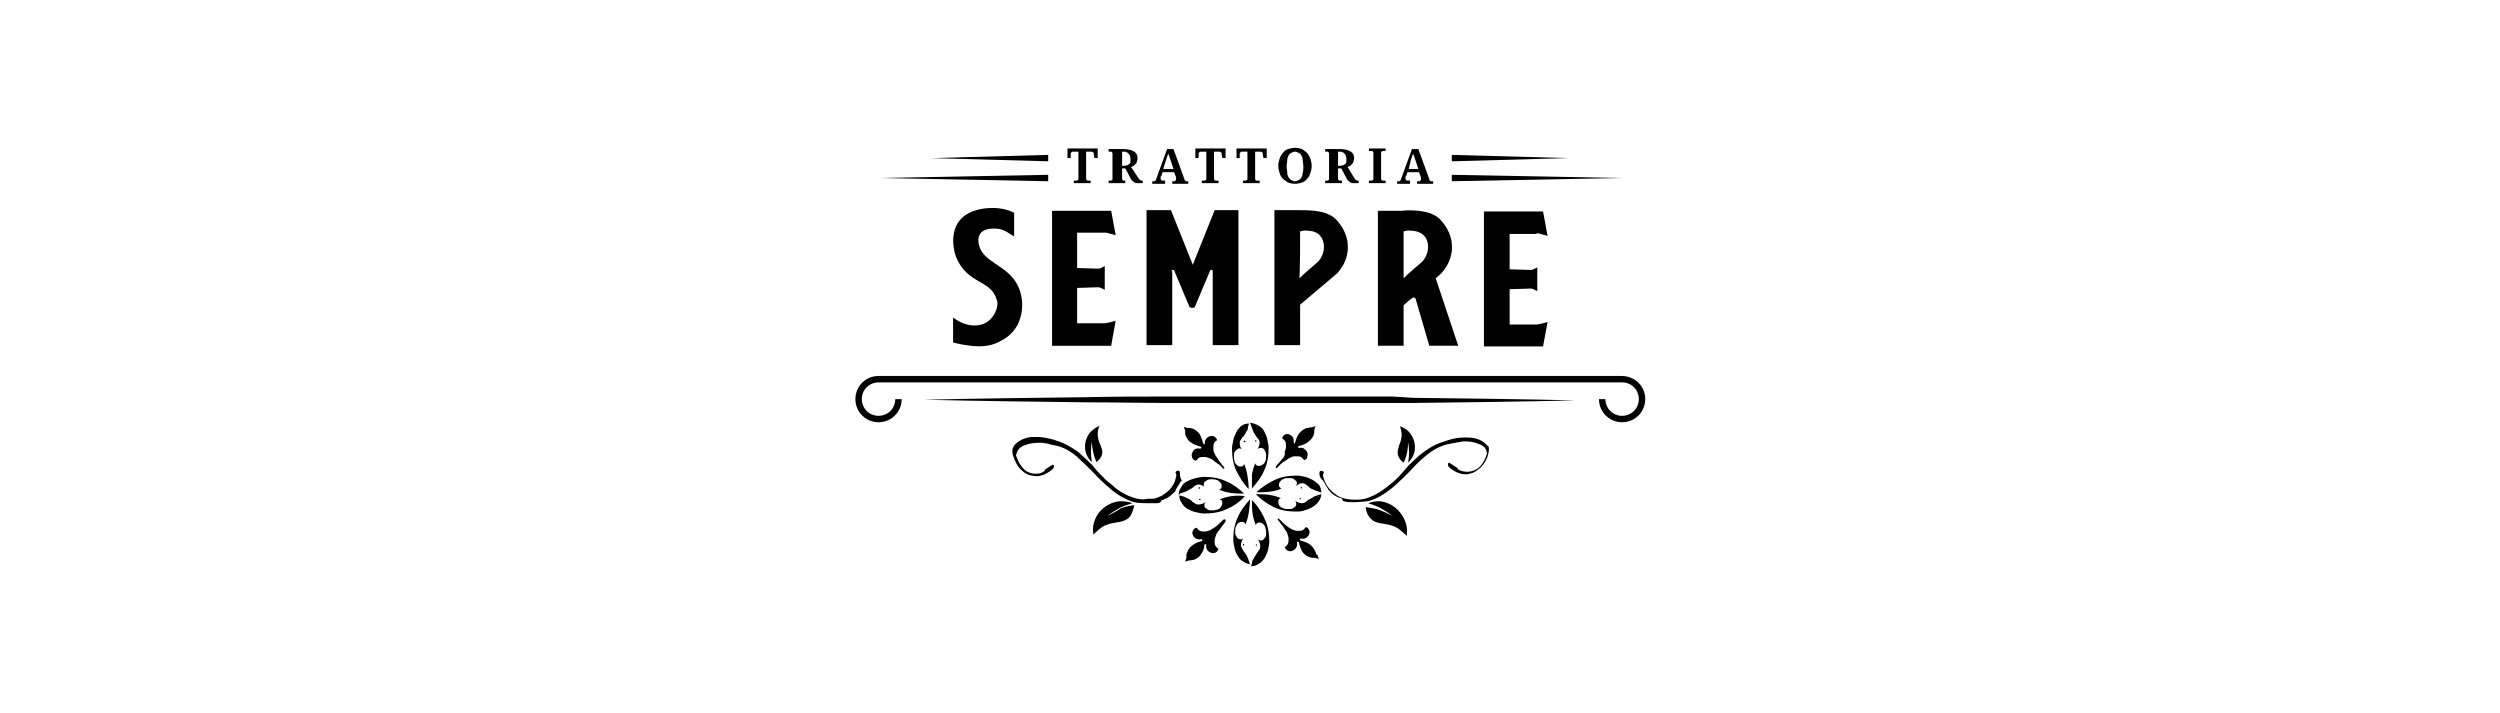 <?xml version="1.0" encoding="UTF-8"?> <!-- Generator: Adobe Illustrator 25.2.3, SVG Export Plug-In . SVG Version: 6.00 Build 0) --> <svg xmlns="http://www.w3.org/2000/svg" xmlns:xlink="http://www.w3.org/1999/xlink" version="1.1" id="Ebene_1" x="0px" y="0px" viewBox="0 0 389 111" style="enable-background:new 0 0 389 111;" xml:space="preserve"> <style type="text/css"> .st0{clip-path:url(#SVGID_2_);} </style> <g> <path d="M166.6,24.1c0-0.1,0-0.2,0-0.2c0-0.1,0.1-0.1,0.1-0.2c0,0,0.1-0.1,0.2-0.1c0.1,0,0.2,0,0.3,0h0.6v4c0,0.1,0,0.2,0,0.3 c0,0.1,0,0.1-0.1,0.1c0,0-0.1,0.1-0.1,0.1c0,0-0.1,0-0.2,0h-0.3v0.4h2.6v-0.4h-0.3c-0.1,0-0.1,0-0.2,0c0,0-0.1,0-0.1-0.1 c0,0-0.1-0.1-0.1-0.1c0-0.1,0-0.1,0-0.3v-4h0.6c0.1,0,0.2,0,0.3,0c0.1,0,0.1,0.1,0.2,0.1c0,0,0.1,0.1,0.1,0.2c0,0.1,0,0.1,0,0.2 l0.1,0.5h0.5l0-1.5h-4.7l0,1.5h0.5L166.6,24.1L166.6,24.1z"></path> <path d="M175.2,28.1h-0.3c-0.1,0-0.1,0-0.1,0c0,0-0.1,0-0.1-0.1c0,0-0.1-0.1-0.1-0.1c0-0.1,0-0.1,0-0.2v-1.5h0.5l0.9,1.7 c0.1,0.1,0.2,0.3,0.3,0.3c0.1,0.1,0.2,0.2,0.3,0.2c0.1,0.1,0.3,0.1,0.4,0.1c0.2,0,0.4,0,0.6,0h0.2v-0.4h0c-0.1,0-0.1,0-0.2,0 c-0.1,0-0.1-0.1-0.2-0.1c-0.1,0-0.1-0.1-0.2-0.2c-0.1-0.1-0.1-0.2-0.2-0.3L176,26c0.1-0.1,0.3-0.1,0.4-0.2c0.1-0.1,0.2-0.2,0.3-0.3 c0.1-0.1,0.2-0.2,0.2-0.4c0.1-0.2,0.1-0.3,0.1-0.5c0-0.5-0.2-0.8-0.5-1c-0.3-0.2-0.9-0.4-1.6-0.4h-2.4v0.4h0.3c0.1,0,0.1,0,0.1,0 c0,0,0.1,0,0.1,0.1c0,0,0.1,0.1,0.1,0.1c0,0.1,0,0.1,0,0.2v3.7c0,0.1,0,0.2,0,0.2c0,0.1,0,0.1-0.1,0.1c0,0-0.1,0.1-0.1,0.1 c0,0-0.1,0-0.1,0h-0.3v0.4h2.6V28.1L175.2,28.1z M174.5,23.6h0.4c0.2,0,0.3,0,0.4,0.1c0.1,0,0.2,0.1,0.3,0.2 c0.1,0.1,0.1,0.2,0.2,0.3c0,0.1,0.1,0.3,0.1,0.5c0,0.2,0,0.3,0,0.5c0,0.1-0.1,0.3-0.2,0.3c-0.1,0.1-0.2,0.2-0.3,0.2 c-0.1,0-0.3,0.1-0.4,0.1h-0.4V23.6L174.5,23.6z"></path> <path d="M181.2,28.1h-0.3c0,0-0.1,0-0.1,0c0,0-0.1,0-0.1-0.1c0,0-0.1-0.1-0.1-0.1c0,0,0-0.1,0-0.1c0-0.1,0-0.1,0-0.2 c0-0.1,0-0.2,0.1-0.2l0.2-0.6h1.8l0.3,0.8c0,0,0,0.1,0,0.1c0,0.1,0,0.1,0,0.2c0,0.1,0,0.1,0,0.1c0,0,0,0.1-0.1,0.1 c0,0-0.1,0-0.1,0.1c0,0-0.1,0-0.1,0h-0.3v0.4h2.5v-0.4h-0.1c-0.1,0-0.1,0-0.2,0c-0.1,0-0.1,0-0.2-0.1c0,0-0.1-0.1-0.1-0.2 c0-0.1-0.1-0.2-0.1-0.3l-1.6-4.4h-1l-1.6,4.4c0,0.1-0.1,0.2-0.1,0.3c0,0.1-0.1,0.1-0.1,0.2c0,0-0.1,0.1-0.2,0.1c-0.1,0-0.1,0-0.2,0 h-0.1v0.4h2V28.1L181.2,28.1z M181.4,25c0-0.1,0.1-0.2,0.1-0.3c0-0.1,0.1-0.2,0.1-0.3c0-0.1,0.1-0.2,0.1-0.3c0-0.1,0.1-0.2,0.1-0.2 c0,0.1,0,0.2,0.1,0.3c0,0.1,0.1,0.2,0.1,0.3c0,0.1,0.1,0.2,0.1,0.3c0,0.1,0.1,0.2,0.1,0.3l0.4,1.2H181L181.4,25L181.4,25z"></path> <path d="M186.5,24.1c0-0.1,0-0.2,0-0.2c0-0.1,0.1-0.1,0.1-0.2c0,0,0.1-0.1,0.2-0.1c0.1,0,0.2,0,0.3,0h0.6v4c0,0.1,0,0.2,0,0.3 c0,0.1,0,0.1-0.1,0.1c0,0-0.1,0.1-0.1,0.1c0,0-0.1,0-0.2,0h-0.3v0.4h2.6v-0.4h-0.3c-0.1,0-0.1,0-0.2,0c0,0-0.1,0-0.1-0.1 c0,0-0.1-0.1-0.1-0.1c0-0.1,0-0.1,0-0.3v-4h0.6c0.1,0,0.2,0,0.3,0c0.1,0,0.1,0.1,0.2,0.1c0,0,0.1,0.1,0.1,0.2c0,0.1,0,0.1,0,0.2 l0.1,0.5h0.5l0-1.5H186l0,1.5h0.5L186.5,24.1L186.5,24.1z"></path> <path d="M192.9,24.1c0-0.1,0-0.2,0-0.2c0-0.1,0.1-0.1,0.1-0.2c0,0,0.1-0.1,0.2-0.1c0.1,0,0.2,0,0.3,0h0.6v4c0,0.1,0,0.2,0,0.3 c0,0.1,0,0.1-0.1,0.1c0,0-0.1,0.1-0.1,0.1c0,0-0.1,0-0.2,0h-0.3v0.4h2.6v-0.4h-0.3c-0.1,0-0.1,0-0.2,0c0,0-0.1,0-0.1-0.1 c0,0-0.1-0.1-0.1-0.1c0-0.1,0-0.1,0-0.3v-4h0.6c0.1,0,0.2,0,0.3,0c0.1,0,0.1,0.1,0.2,0.1c0,0,0.1,0.1,0.1,0.2c0,0.1,0,0.1,0,0.2 l0.1,0.5h0.5l0-1.5h-4.7l0,1.5h0.5L192.9,24.1L192.9,24.1z"></path> <path d="M199.6,27.8c0.2,0.2,0.5,0.4,0.8,0.6c0.3,0.1,0.7,0.2,1.1,0.2c0.4,0,0.8-0.1,1.1-0.2c0.3-0.1,0.6-0.3,0.8-0.6 c0.2-0.2,0.4-0.5,0.5-0.9c0.1-0.3,0.2-0.7,0.2-1.1c0-0.4-0.1-0.8-0.2-1.1c-0.1-0.3-0.3-0.6-0.5-0.9c-0.2-0.2-0.5-0.4-0.8-0.6 c-0.3-0.1-0.7-0.2-1.1-0.2c-0.4,0-0.8,0.1-1.1,0.2c-0.3,0.1-0.6,0.3-0.8,0.6s-0.4,0.5-0.5,0.9c-0.1,0.3-0.2,0.7-0.2,1.1 s0.1,0.8,0.2,1.1C199.2,27.3,199.4,27.6,199.6,27.8 M200.3,24.9c0-0.3,0.1-0.5,0.2-0.7c0.1-0.2,0.2-0.3,0.4-0.4 c0.2-0.1,0.4-0.2,0.6-0.2c0.2,0,0.4,0.1,0.6,0.2c0.2,0.1,0.3,0.2,0.4,0.4c0.1,0.2,0.2,0.4,0.2,0.7c0,0.3,0.1,0.6,0.1,1 c0,0.4,0,0.7-0.1,1c0,0.3-0.1,0.5-0.2,0.7c-0.1,0.2-0.2,0.3-0.4,0.4c-0.2,0.1-0.4,0.2-0.6,0.2c-0.2,0-0.4-0.1-0.6-0.2 c-0.2-0.1-0.3-0.3-0.4-0.4c-0.1-0.2-0.2-0.4-0.2-0.7c0-0.3-0.1-0.6-0.1-1C200.2,25.5,200.3,25.2,200.3,24.9"></path> <path d="M208.8,28.1h-0.3c-0.1,0-0.1,0-0.1,0c0,0-0.1,0-0.1-0.1c0,0-0.1-0.1-0.1-0.1c0-0.1,0-0.1,0-0.2v-1.5h0.5l0.9,1.7 c0.1,0.1,0.2,0.3,0.3,0.3c0.1,0.1,0.2,0.2,0.3,0.2c0.1,0.1,0.3,0.1,0.4,0.1c0.2,0,0.4,0,0.6,0h0.2v-0.4h0c-0.1,0-0.1,0-0.2,0 c-0.1,0-0.1-0.1-0.2-0.1c-0.1,0-0.1-0.1-0.2-0.2c-0.1-0.1-0.1-0.2-0.2-0.3l-0.9-1.5c0.1-0.1,0.3-0.1,0.4-0.2 c0.1-0.1,0.2-0.2,0.3-0.3c0.1-0.1,0.2-0.2,0.2-0.4c0.1-0.2,0.1-0.3,0.1-0.5c0-0.5-0.2-0.8-0.5-1c-0.3-0.2-0.9-0.4-1.6-0.4h-2.4v0.4 h0.3c0.1,0,0.1,0,0.1,0c0,0,0.1,0,0.1,0.1c0,0,0.1,0.1,0.1,0.1c0,0.1,0,0.1,0,0.2v3.7c0,0.1,0,0.2,0,0.2c0,0.1,0,0.1-0.1,0.1 c0,0-0.1,0.1-0.1,0.1c0,0-0.1,0-0.1,0h-0.3v0.4h2.6V28.1L208.8,28.1z M208.1,23.6h0.4c0.2,0,0.3,0,0.4,0.1c0.1,0,0.2,0.1,0.3,0.2 c0.1,0.1,0.1,0.2,0.2,0.3c0,0.1,0.1,0.3,0.1,0.5c0,0.2,0,0.3,0,0.5c0,0.1-0.1,0.3-0.2,0.3c-0.1,0.1-0.2,0.2-0.3,0.2 c-0.1,0-0.3,0.1-0.4,0.1h-0.4V23.6L208.1,23.6z"></path> <path d="M215.6,28.1h-0.3c-0.1,0-0.1,0-0.2,0c0,0-0.1,0-0.1-0.1c0,0-0.1-0.1-0.1-0.1c0-0.1,0-0.1,0-0.3V24c0-0.1,0-0.2,0-0.3 c0-0.1,0-0.1,0.1-0.1c0,0,0.1-0.1,0.1-0.1c0,0,0.1,0,0.2,0h0.3v-0.4H213v0.4h0.3c0.1,0,0.1,0,0.2,0c0,0,0.1,0,0.1,0.1 c0,0,0.1,0.1,0.1,0.1c0,0.1,0,0.1,0,0.3v3.6c0,0.1,0,0.2,0,0.3c0,0.1,0,0.1-0.1,0.1c0,0-0.1,0.1-0.1,0.1c0,0-0.1,0-0.2,0H213v0.4 h2.6V28.1L215.6,28.1z"></path> <path d="M219.3,28.1H219c0,0-0.1,0-0.1,0c0,0-0.1,0-0.1-0.1c0,0-0.1-0.1-0.1-0.1c0,0,0-0.1,0-0.1c0-0.1,0-0.1,0-0.2 c0-0.1,0-0.2,0.1-0.2l0.2-0.6h1.8l0.3,0.8c0,0,0,0.1,0,0.1c0,0.1,0,0.1,0,0.2c0,0.1,0,0.1,0,0.1c0,0,0,0.1-0.1,0.1 c0,0-0.1,0-0.1,0.1c0,0-0.1,0-0.1,0h-0.3v0.4h2.5v-0.4h-0.1c-0.1,0-0.1,0-0.2,0c-0.1,0-0.1,0-0.2-0.1c0,0-0.1-0.1-0.1-0.2 c0-0.1-0.1-0.2-0.1-0.3l-1.6-4.4h-1l-1.6,4.4c0,0.1-0.1,0.2-0.1,0.3c0,0.1-0.1,0.1-0.1,0.2c0,0-0.1,0.1-0.2,0.1c-0.1,0-0.1,0-0.2,0 h-0.1v0.4h2V28.1L219.3,28.1z M219.5,25c0-0.1,0.1-0.2,0.1-0.3c0-0.1,0.1-0.2,0.1-0.3c0-0.1,0.1-0.2,0.1-0.3c0-0.1,0.1-0.2,0.1-0.2 c0,0.1,0,0.2,0.1,0.3c0,0.1,0.1,0.2,0.1,0.3c0,0.1,0.1,0.2,0.1,0.3c0,0.1,0.1,0.2,0.1,0.3l0.4,1.2h-1.5L219.5,25L219.5,25z"></path> <g> <defs> <rect id="SVGID_1_" x="133" y="23.1" width="123" height="64.9"></rect> </defs> <clipPath id="SVGID_2_"> <use xlink:href="#SVGID_1_" style="overflow:visible;"></use> </clipPath> <path class="st0" d="M216.7,61.7l-3.2,0l-6.3,0l-12.7,0l-12.7,0c-4.2,0-8.4,0-12.7,0.1c-8.4,0.1-16.9,0.2-25.3,0.4 c8.4,0.2,16.9,0.3,25.3,0.4c4.2,0,8.4,0.1,12.7,0.1l12.7,0l12.7,0l6.3,0l3.2,0l3.2,0c8.4-0.1,16.9-0.2,25.3-0.4 c-8.4-0.2-16.9-0.3-25.3-0.4L216.7,61.7L216.7,61.7z"></path> <path class="st0" d="M252.3,58.5H136.7c-2,0-3.6,1.6-3.6,3.6c0,2,1.6,3.6,3.6,3.6c2,0,3.6-1.6,3.6-3.6h-1c0,1.5-1.2,2.6-2.6,2.6 c-1.5,0-2.6-1.2-2.6-2.6c0-1.5,1.2-2.6,2.6-2.6h115.7c1.5,0,2.6,1.2,2.6,2.6c0,1.5-1.2,2.6-2.6,2.6c-1.5,0-2.6-1.2-2.6-2.6h-1 c0,2,1.6,3.6,3.6,3.6c2,0,3.6-1.6,3.6-3.6C256,60.1,254.4,58.5,252.3,58.5"></path> </g> <polygon points="163.1,24.1 144.9,24.6 163.1,25.1 163.1,24.1 "></polygon> <polygon points="163.1,27.2 136.7,27.7 163.1,28.2 163.1,27.2 "></polygon> <polygon points="225.9,24.1 225.9,25.1 244.1,24.6 225.9,24.1 "></polygon> <polygon points="225.9,27.2 225.9,28.2 252.3,27.7 225.9,27.2 "></polygon> <path d="M193.5,68.7c0,0.1,0.1,0.1,0.2,0.1c0.1,0,0.1,0,0.1-0.1c0-0.1-0.1-0.1-0.1-0.1C193.6,68.5,193.5,68.6,193.5,68.7"></path> <path d="M195.5,68.6c0-0.1-0.1-0.1-0.1-0.1c-0.1,0-0.1,0-0.1,0.1c0,0.1,0,0.1,0.1,0.1C195.4,68.8,195.5,68.7,195.5,68.6"></path> <path d="M194.8,76c0.8-0.9,1.5-1.8,1.9-2.8c0.5-1,0.7-2.2,0.7-3.5c0-0.4-0.1-0.8-0.2-1.3c-0.1-0.5-0.3-0.9-0.5-1.3 c-0.2-0.4-0.5-0.7-0.9-0.9c-0.4-0.2-0.8-0.4-1.3-0.4c0,0,0.1,0.2,0.2,0.5c0.1,0.3,0.2,0.6,0.3,0.8c0.1,0.3,0.3,0.5,0.4,0.7 c0.1,0.2,0.3,0.4,0.4,0.5c0.1,0.2,0.2,0.4,0.2,0.5c0,0.4-0.1,0.8-0.4,1.1c0.2-0.2,0.4-0.2,0.7-0.2c0.2,0,0.4,0.2,0.5,0.4 c0.1,0.1,0.1,0.3,0.2,0.5c0,0.2,0,0.4,0,0.6c0,0.2,0,0.4-0.1,0.5c-0.1,0.2-0.1,0.3-0.2,0.4c-0.2,0.2-0.5,0.4-0.8,0.4 c-0.3,0-0.5-0.1-0.6-0.4c-0.2,0.5-0.4,1.1-0.5,1.8C194.8,74.6,194.8,75.3,194.8,76"></path> <path d="M199.6,71.3c-0.2,0.3-0.4,0.5-0.6,0.7c-0.2,0.2-0.3,0.4-0.4,0.5c0,0-0.1,0.1-0.1,0.2c0,0.1,0,0.1,0,0.1 c0.1,0.1,0.2,0,0.3-0.1c0.1-0.1,0.3-0.3,0.5-0.5c0.2-0.2,0.5-0.4,0.7-0.5c0.3-0.2,0.5-0.4,0.8-0.5c0.3-0.2,0.6-0.2,0.8-0.2 c0.4,0,0.6,0,0.8,0.1c0.2,0.1,0.4,0.3,0.5,0.5c0.3-0.1,0.5-0.2,0.5-0.5c0.1-0.3,0.1-0.5,0-0.7c-0.1-0.3-0.3-0.4-0.5-0.6 c-0.2-0.1-0.4-0.2-0.7-0.1c-0.1,0-0.2,0-0.2-0.1c0-0.1,0-0.2,0.1-0.2c0.5-0.1,1-0.3,1.4-0.6c0.4-0.3,0.7-0.6,0.9-1.1 c0.1-0.2,0.1-0.5,0.1-0.7c0-0.2,0.1-0.5,0.2-0.7c-0.3,0.1-0.5,0.2-0.7,0.2c-0.2,0-0.4,0.1-0.7,0.1c-0.5,0.2-0.9,0.5-1.2,0.9 c-0.3,0.4-0.4,0.8-0.6,1.4c0,0.1-0.1,0.1-0.1,0.1c-0.1,0-0.1-0.1-0.1-0.1c0-0.3,0-0.6-0.1-0.8c-0.1-0.2-0.3-0.4-0.6-0.5 c-0.2-0.1-0.4-0.1-0.6,0c-0.3,0.1-0.4,0.3-0.5,0.6c0.2,0.2,0.4,0.3,0.5,0.5c0.1,0.2,0.1,0.5,0.1,0.8c0,0.3-0.1,0.5-0.2,0.8 C200,70.8,199.8,71.1,199.6,71.3"></path> <path d="M192.4,67.2c-0.2,0.4-0.4,0.8-0.5,1.3c-0.1,0.5-0.2,0.9-0.2,1.3c0,1.3,0.2,2.5,0.7,3.5c0.5,1,1.1,2,1.9,2.8 c0-0.7-0.1-1.4-0.2-2.1c-0.1-0.7-0.3-1.3-0.5-1.8c-0.1,0.3-0.3,0.4-0.6,0.4c-0.3,0-0.5-0.2-0.7-0.4c-0.1-0.1-0.1-0.2-0.2-0.4 c0-0.2-0.1-0.3-0.1-0.5c0-0.2,0-0.4,0-0.6c0-0.2,0.1-0.4,0.2-0.5c0.2-0.2,0.4-0.4,0.5-0.4c0.2-0.1,0.4,0,0.6,0.2 c-0.3-0.3-0.4-0.7-0.4-1.1c0-0.2,0.1-0.4,0.2-0.5c0.1-0.2,0.2-0.4,0.4-0.5c0.1-0.2,0.3-0.4,0.4-0.7c0.2-0.2,0.3-0.5,0.3-0.8 c0.1-0.3,0.1-0.5,0.2-0.5c-0.5,0-0.9,0.1-1.3,0.4C192.9,66.5,192.6,66.8,192.4,67.2"></path> <path d="M202.2,77.6c0,0.1,0,0.1,0.1,0.1c0.1,0,0.1,0,0.1-0.1c0-0.1,0-0.1-0.1-0.1C202.3,77.5,202.2,77.5,202.2,77.6"></path> <path d="M204.3,74.7c-0.4-0.2-0.8-0.4-1.2-0.5c-0.5-0.1-0.9-0.2-1.3-0.2c-1.3,0-2.5,0.2-3.5,0.7c-1,0.5-2,1.1-2.8,1.9 c0.7,0,1.4,0,2.1-0.1c0.7-0.1,1.3-0.2,1.8-0.5c-0.3-0.1-0.4-0.3-0.4-0.6c0-0.3,0.2-0.5,0.4-0.7c0.1-0.1,0.2-0.1,0.4-0.2 c0.1-0.1,0.3-0.1,0.5-0.1c0.2,0,0.4,0,0.6,0c0.2,0,0.4,0.1,0.5,0.2c0.2,0.2,0.4,0.3,0.4,0.5c0,0.2,0,0.4-0.2,0.6 c0.2-0.2,0.4-0.3,0.5-0.4c0.2-0.1,0.4-0.1,0.6-0.1c0.2,0,0.4,0.1,0.5,0.2c0.2,0.1,0.4,0.3,0.5,0.4c0.2,0.2,0.4,0.3,0.7,0.4 c0.2,0.1,0.5,0.2,0.8,0.3c0.3,0.1,0.4,0.1,0.4,0.2c0-0.5-0.1-0.9-0.4-1.3C205,75.2,204.7,75,204.3,74.7"></path> <path d="M186.7,75.9c0-0.1,0-0.1-0.1-0.1c-0.1,0-0.1,0.1-0.1,0.1c0,0.1,0.1,0.2,0.1,0.2C186.6,76.1,186.7,76,186.7,75.9"></path> <path d="M205.2,77c-0.3,0.1-0.6,0.2-0.8,0.3c-0.2,0.2-0.5,0.3-0.7,0.4c-0.2,0.1-0.4,0.3-0.5,0.4c-0.2,0.1-0.4,0.2-0.5,0.2 c-0.4,0-0.8-0.1-1.2-0.4c0.2,0.2,0.2,0.4,0.2,0.6c0,0.2-0.2,0.4-0.4,0.5c-0.1,0.1-0.3,0.2-0.5,0.2c-0.2,0-0.4,0-0.6,0 c-0.2,0-0.4-0.1-0.5-0.1c-0.2-0.1-0.3-0.1-0.4-0.2c-0.3-0.2-0.4-0.5-0.4-0.8c0-0.3,0.1-0.5,0.4-0.6c-0.5-0.2-1.1-0.4-1.8-0.5 c-0.7-0.1-1.4-0.1-2.1-0.1c0.9,0.9,1.8,1.5,2.8,2c1,0.5,2.2,0.7,3.5,0.7c0.4,0,0.8,0,1.3-0.2c0.4-0.1,0.9-0.3,1.2-0.5 c0.4-0.2,0.7-0.5,1-0.9c0.3-0.4,0.4-0.8,0.4-1.3C205.6,76.9,205.5,77,205.2,77"></path> <path d="M194.4,87.5c-0.1-0.3-0.2-0.6-0.3-0.8c-0.1-0.3-0.3-0.5-0.4-0.7c-0.2-0.2-0.3-0.4-0.4-0.6c-0.1-0.2-0.2-0.3-0.2-0.5 c0-0.4,0.1-0.8,0.4-1.2c-0.2,0.2-0.4,0.3-0.6,0.2c-0.2,0-0.4-0.2-0.5-0.4c-0.1-0.2-0.2-0.3-0.2-0.5c0-0.2,0-0.4,0-0.5 c0-0.2,0-0.4,0.1-0.5c0.1-0.2,0.1-0.3,0.2-0.4c0.2-0.3,0.5-0.4,0.7-0.4c0.3,0,0.5,0.1,0.6,0.4c0.2-0.5,0.4-1.1,0.5-1.8 c0.1-0.7,0.2-1.4,0.2-2.1c-0.8,0.9-1.5,1.8-1.9,2.8c-0.5,1-0.7,2.2-0.7,3.5c0,0.4,0.1,0.8,0.2,1.3c0.1,0.5,0.3,0.9,0.5,1.2 c0.2,0.4,0.5,0.7,0.9,0.9c0.4,0.3,0.8,0.4,1.3,0.4C194.5,87.9,194.5,87.8,194.4,87.5"></path> <path d="M194.8,77.8c0,0.7,0,1.4,0.1,2.1c0.1,0.7,0.3,1.3,0.5,1.8c0.1-0.3,0.3-0.4,0.6-0.4c0.3,0,0.5,0.2,0.7,0.4 c0.1,0.1,0.1,0.2,0.2,0.4c0,0.2,0.1,0.3,0.1,0.5c0,0.2,0,0.4,0,0.6c0,0.2-0.1,0.4-0.2,0.5c-0.2,0.2-0.3,0.4-0.5,0.4 c-0.2,0-0.4,0-0.6-0.2c0.3,0.4,0.4,0.8,0.4,1.2c0,0.2-0.1,0.4-0.2,0.5c-0.1,0.2-0.3,0.4-0.4,0.6c-0.1,0.2-0.3,0.4-0.4,0.7 c-0.2,0.2-0.3,0.5-0.3,0.8c-0.1,0.3-0.1,0.4-0.2,0.4c0.5,0,0.9-0.1,1.3-0.4c0.4-0.2,0.6-0.5,0.9-0.9c0.2-0.4,0.4-0.8,0.5-1.2 c0.1-0.5,0.2-0.9,0.2-1.3c0-1.3-0.2-2.5-0.7-3.5C196.3,79.6,195.6,78.6,194.8,77.8"></path> <path d="M187.4,69.1c-0.1,0-0.1,0-0.2-0.1c-0.1-0.5-0.3-1-0.5-1.4c-0.3-0.4-0.6-0.7-1.1-0.9c-0.2-0.1-0.5-0.1-0.7-0.1 c-0.2,0-0.5-0.1-0.7-0.2c0.1,0.3,0.2,0.5,0.2,0.7c0,0.2,0,0.5,0.1,0.7c0.2,0.5,0.5,0.9,0.9,1.1c0.4,0.3,0.8,0.4,1.4,0.6 c0.1,0,0.2,0.1,0.1,0.2c0,0.1-0.1,0.1-0.2,0.1c-0.6-0.1-1,0.1-1.2,0.7c-0.1,0.2-0.1,0.4,0,0.7c0.1,0.3,0.3,0.4,0.6,0.5 c0.2-0.2,0.3-0.4,0.5-0.5c0.2-0.1,0.5-0.1,0.8-0.1c0.3,0,0.5,0.1,0.8,0.2c0.3,0.1,0.6,0.3,0.8,0.5c0.3,0.2,0.5,0.4,0.7,0.5 c0.2,0.2,0.4,0.3,0.5,0.5c0.1,0.1,0.2,0.2,0.3,0.1c0,0,0-0.1,0-0.1c0-0.1-0.1-0.1-0.1-0.2c-0.1-0.1-0.3-0.3-0.4-0.5 c-0.2-0.2-0.4-0.5-0.5-0.7c-0.2-0.3-0.4-0.5-0.5-0.8c-0.2-0.3-0.2-0.6-0.2-0.8c0-0.4,0-0.6,0.1-0.8c0.1-0.2,0.2-0.4,0.5-0.5 c-0.1-0.3-0.3-0.5-0.5-0.6c-0.3-0.1-0.5-0.1-0.7,0c-0.3,0.1-0.5,0.3-0.6,0.5c-0.1,0.2-0.2,0.4-0.1,0.8 C187.5,69.1,187.4,69.1,187.4,69.1"></path> <path d="M193.4,84.8c0,0.1,0,0.1,0.1,0.1c0.1,0,0.1-0.1,0.1-0.1c0-0.1,0-0.2-0.1-0.2C193.4,84.7,193.4,84.7,193.4,84.8"></path> <path d="M204.7,85.9c-0.2-0.5-0.5-0.9-0.9-1.2c-0.4-0.3-0.9-0.4-1.4-0.6c-0.1,0-0.2-0.1-0.1-0.2c0-0.1,0.1-0.1,0.2-0.1 c0.3,0.1,0.5,0,0.7-0.1c0.2-0.1,0.4-0.3,0.5-0.6c0.1-0.2,0.1-0.4,0-0.6c-0.1-0.3-0.3-0.4-0.5-0.5c-0.2,0.2-0.3,0.4-0.5,0.5 c-0.2,0.1-0.5,0.1-0.8,0.1c-0.3,0-0.5-0.1-0.8-0.2c-0.3-0.2-0.6-0.3-0.8-0.5c-0.3-0.2-0.5-0.4-0.7-0.6c-0.2-0.2-0.4-0.4-0.5-0.5 c-0.1,0-0.1-0.1-0.2-0.1c0,0-0.1,0-0.1,0c0,0.1,0,0.2,0.1,0.3c0.1,0.1,0.3,0.3,0.4,0.5c0.2,0.2,0.4,0.5,0.5,0.7 c0.2,0.3,0.4,0.5,0.5,0.8c0.1,0.3,0.2,0.6,0.2,0.8c0,0.4,0,0.6-0.1,0.8c-0.1,0.2-0.2,0.4-0.5,0.5c0.1,0.3,0.3,0.5,0.5,0.6 c0.3,0.1,0.5,0.1,0.7,0c0.3-0.1,0.5-0.3,0.6-0.5c0.1-0.2,0.2-0.5,0.1-0.8c0-0.1,0-0.1,0.1-0.1c0.1,0,0.2,0,0.2,0.1 c0.1,0.5,0.3,1,0.5,1.4c0.3,0.4,0.6,0.7,1.2,0.9c0.2,0.1,0.5,0.1,0.7,0.1c0.2,0,0.5,0.1,0.7,0.2c-0.1-0.3-0.2-0.5-0.2-0.7 C204.8,86.4,204.8,86.2,204.7,85.9"></path> <path d="M195.6,84.8c0-0.1-0.1-0.1-0.1-0.1c-0.1,0-0.1,0.1-0.1,0.1c0,0.1,0,0.1,0.1,0.1C195.6,84.9,195.6,84.9,195.6,84.8"></path> <path d="M202.6,75.9c0-0.1,0-0.1-0.1-0.1c-0.1,0-0.1,0.1-0.1,0.1c0,0.1,0,0.1,0.1,0.1C202.6,76,202.6,76,202.6,75.9"></path> <path d="M190.5,80.8c-0.1,0-0.1,0.1-0.2,0.1c-0.1,0.1-0.3,0.3-0.5,0.5c-0.2,0.2-0.5,0.4-0.7,0.6c-0.3,0.2-0.5,0.3-0.8,0.5 c-0.3,0.1-0.6,0.2-0.8,0.2c-0.4,0-0.6,0-0.8-0.1c-0.2-0.1-0.4-0.3-0.5-0.5c-0.3,0.1-0.5,0.2-0.6,0.5c-0.1,0.3-0.1,0.5,0,0.6 c0.1,0.3,0.3,0.5,0.5,0.6c0.2,0.1,0.5,0.2,0.8,0.1c0.1,0,0.1,0,0.2,0.1c0,0.1,0,0.1-0.1,0.2c-0.5,0.1-1,0.3-1.4,0.6 c-0.4,0.3-0.7,0.6-0.9,1.2c-0.1,0.2-0.1,0.4-0.1,0.7c0,0.2-0.1,0.5-0.2,0.7c0.3-0.1,0.5-0.2,0.7-0.2c0.2,0,0.5-0.1,0.7-0.1 c0.5-0.2,0.9-0.5,1.1-0.9c0.3-0.4,0.5-0.9,0.5-1.4c0-0.1,0.1-0.2,0.2-0.1c0.1,0,0.1,0.1,0.1,0.1c-0.1,0.6,0.2,1,0.7,1.2 c0.2,0.1,0.4,0.1,0.7,0c0.2-0.1,0.4-0.3,0.5-0.6c-0.3-0.2-0.4-0.4-0.5-0.5c-0.1-0.2-0.1-0.5-0.1-0.8c0-0.3,0.1-0.5,0.2-0.8 c0.1-0.3,0.3-0.6,0.5-0.8c0.2-0.3,0.4-0.5,0.5-0.7c0.2-0.2,0.3-0.4,0.4-0.5c0-0.1,0.1-0.1,0.1-0.2c0-0.1,0-0.1,0-0.2 C190.6,80.8,190.5,80.8,190.5,80.8"></path> <path d="M183.9,76.7c0.3-0.1,0.6-0.2,0.8-0.3c0.2-0.1,0.5-0.3,0.7-0.4c0.2-0.1,0.4-0.3,0.5-0.4c0.2-0.1,0.4-0.2,0.5-0.2 c0.2,0,0.4,0,0.6,0.1c0.2,0.1,0.4,0.2,0.5,0.4c-0.2-0.2-0.2-0.4-0.2-0.6c0-0.2,0.2-0.4,0.4-0.5c0.1-0.1,0.3-0.2,0.5-0.2 c0.2,0,0.4-0.1,0.6,0c0.2,0,0.4,0,0.5,0.1c0.2,0,0.3,0.1,0.4,0.2c0.3,0.2,0.4,0.5,0.4,0.7c0,0.3-0.1,0.5-0.4,0.6 c0.5,0.2,1.1,0.4,1.8,0.5c0.7,0.1,1.4,0.1,2.1,0.1c-0.9-0.8-1.8-1.5-2.8-1.9c-1-0.5-2.2-0.7-3.5-0.7c-0.4,0-0.8,0.1-1.3,0.2 c-0.4,0.1-0.9,0.3-1.3,0.5c-0.4,0.2-0.7,0.5-0.9,0.9c-0.3,0.4-0.4,0.8-0.4,1.3C183.5,76.8,183.7,76.7,183.9,76.7"></path> <path d="M186.7,77.8c0.1,0,0.1,0,0.1-0.1c0-0.1,0-0.1-0.1-0.1c-0.1,0-0.1,0-0.1,0.1C186.5,77.8,186.6,77.8,186.7,77.8"></path> <path d="M191.6,77.2c-0.7,0.1-1.3,0.3-1.8,0.5c0.3,0.1,0.4,0.3,0.4,0.6c0,0.3-0.2,0.5-0.4,0.8c-0.1,0.1-0.2,0.1-0.4,0.2 c-0.1,0-0.3,0.1-0.5,0.1c-0.2,0-0.4,0-0.6,0c-0.2,0-0.4-0.1-0.5-0.2c-0.3-0.2-0.4-0.3-0.4-0.5c0-0.2,0-0.4,0.2-0.6 c-0.4,0.3-0.7,0.4-1.2,0.4c-0.2,0-0.4-0.1-0.5-0.2c-0.2-0.1-0.4-0.2-0.5-0.4c-0.2-0.1-0.4-0.3-0.7-0.4c-0.3-0.1-0.5-0.3-0.8-0.3 c-0.3-0.1-0.4-0.1-0.4-0.2c0,0.5,0.1,0.9,0.4,1.3c0.2,0.4,0.6,0.7,0.9,0.9c0.4,0.2,0.8,0.4,1.3,0.5c0.4,0.1,0.9,0.2,1.3,0.2 c1.3,0,2.5-0.2,3.5-0.7c1-0.4,2-1.1,2.8-2C193,77.1,192.3,77.1,191.6,77.2"></path> <path d="M231.2,69.1c-0.6-0.6-1.4-0.9-2.3-1c-1.2-0.1-2.4,0-3.6,0.4c-0.3,0.1-0.6,0.2-0.9,0.3c-1.3,0.4-2.5,1.2-3.6,2.1l-1.5,1.4 c-0.4,0.4-1.4,1.7-2.3,2.5l-1.1,0.9c-0.9,0.7-1.8,1.3-2.9,1.7c-1,0.4-2,0.4-3.1,0.3c-0.7-0.1-1.5-0.3-2.1-0.8 c-1-0.7-1.6-1.6-1.9-2.7c-0.1-0.2,0-0.5,0.1-0.7c-0.1-0.1-0.1-0.2-0.2-0.2c-0.3-0.1-0.5,0-0.5,0.3c0,0.4,0.1,0.7,0.3,0.9 c0.2,0.2,0.3,0.3,0.4,0.5c0.2,0.4,0.4,0.7,0.6,1c0,0.1,0.1,0.1,0.1,0.2c0.5,0.6,1.1,1.1,1.9,1.3c0.1,0,0.3,0.1,0.3,0.3 c0,0.1,0.1,0.1,0.2,0.2c0.2,0,0.4,0.1,0.5,0.1c1.1,0.1,2.1,0,3.1-0.1c0.7-0.1,1.3-0.4,1.9-0.7c0.9-0.5,1.7-1.1,2.4-1.7 c0.8-0.7,1.6-1.5,2.4-2.3c0.8-0.9,1.7-1.8,2.6-2.5c1.1-0.9,2.4-1.6,3.9-1.8c0.5-0.1,1.1-0.2,1.6-0.3c1-0.1,2,0.1,2.9,0.5 c0.4,0.2,0.8,0.5,0.9,1c0,0.1,0,0.2,0.1,0.3c-0.2,0.5-0.3,1-0.6,1.4c-0.5,0.9-1.3,1.4-2.3,1.5c-0.4,0-0.8,0-1.3-0.2 c-0.2-0.1-0.3-0.1-0.4-0.3c0-0.1-0.1-0.1-0.2-0.2l-1.1-0.7c-0.1,0-0.2,0.1-0.2,0.2c0,0.3,0.1,0.5,0.3,0.6c0.7,0.6,1.6,1,2.5,1 c0.2,0,0.4,0,0.6-0.1c0.6-0.1,1-0.4,1.5-0.8c0.7-0.6,1.2-1.4,1.4-2.4c0.1-0.4,0.1-0.7,0-1.1C231.6,69.5,231.4,69.3,231.2,69.1"></path> <path d="M214.8,78c-0.1,0-0.3,0-0.4,0c-0.5,0-1,0.1-1.5,0.3c0.6,0.2,1.2,0.4,1.8,0.7c0.7,0.4,1.4,0.8,2,1.3c-0.7-0.4-1.4-0.7-2.2-1 c-0.7-0.2-1.4-0.3-2-0.4c0.1,0.9,0.4,1.5,1,2c0.5,0.4,1.1,0.5,1.8,0.6c0.6,0.1,1.4,0.2,2.2,0.7c0.4,0.3,0.8,0.6,1.2,1l0.2,0.2 l0-0.2c0.1-0.8,0-1.5-0.3-2.2C217.9,79.3,216.4,78.2,214.8,78"></path> <path d="M217.5,70.7c0.1,0.5,0.4,0.9,0.9,1.3c0.5-1,0.7-2.1,0.7-3.2c0.2,1,0.2,2.1,0,3.2c0.3-0.3,0.6-0.7,0.8-1.1 c0.5-1.1,0.3-2.5-0.5-3.5c-0.3-0.4-0.8-0.8-1.4-1l-0.2-0.1l0.1,0.2c0.1,0.4,0.2,0.8,0.2,1.1c0,0.7-0.2,1.2-0.4,1.7 C217.6,69.7,217.4,70.2,217.5,70.7"></path> <path d="M172.3,80.3c0.6-0.5,1.3-0.9,2-1.3c0.6-0.3,1.3-0.5,1.9-0.7c-0.5-0.2-1.1-0.3-1.7-0.3c-0.1,0-0.3,0-0.4,0 c-1.6,0.2-3.1,1.3-3.7,2.8c-0.3,0.7-0.4,1.4-0.3,2.2l0,0.2l0.2-0.2c0.4-0.4,0.8-0.7,1.2-1c0.8-0.5,1.6-0.6,2.2-0.7 c0.7-0.1,1.2-0.2,1.8-0.6c0.5-0.4,0.8-1.1,1-2.1c-0.7,0.1-1.4,0.2-2.1,0.5C173.7,79.6,173,79.9,172.3,80.3"></path> <path d="M171.2,66.2l-0.2,0.1c-0.5,0.2-1,0.6-1.4,1c-0.8,1-1,2.4-0.5,3.5c0.2,0.4,0.4,0.8,0.8,1.1c-0.2-1.1-0.2-2.2,0-3.2 c0,1.1,0.3,2.3,0.7,3.2c0.5-0.4,0.8-0.8,0.9-1.3c0.1-0.5-0.1-0.9-0.3-1.4c-0.2-0.5-0.4-1-0.4-1.7c0-0.4,0.1-0.8,0.2-1.1L171.2,66.2 L171.2,66.2z"></path> <path d="M182.8,74.6c0.1-0.2,0.1-0.3,0.2-0.5L182.8,74.6L182.8,74.6z"></path> <path d="M183.6,73.6c0-0.3-0.2-0.5-0.5-0.3c-0.1,0-0.1,0.1-0.2,0.2c0.1,0.2,0.2,0.4,0.1,0.7c-0.1,0.2-0.1,0.5-0.2,0.7l0.1-0.2 c-0.3,0.8-0.8,1.5-1.5,2c-0.1,0.1-0.2,0.1-0.3,0.2c-0.2,0.2-0.5,0.3-0.7,0.4c-0.4,0.2-0.8,0.3-1.1,0.3c-0.1,0-0.2,0-0.2,0 c-0.1,0-0.2,0-0.3,0c-0.3,0-0.6,0.1-0.9,0.1c-0.5,0-1.1-0.1-1.6-0.3c-0.1,0-0.2-0.1-0.3-0.1c-0.1,0-0.2-0.1-0.3-0.1 c-0.9-0.4-1.8-0.9-2.5-1.6l-1.1-0.9c-0.6-0.6-1.3-1.3-1.8-1.9c-0.2-0.3-0.4-0.5-0.5-0.6l-1.5-1.4c-0.3-0.3-0.7-0.6-1-0.8 c-0.8-0.5-1.6-1-2.5-1.3c-0.3-0.1-0.6-0.2-0.9-0.3c-0.8-0.2-1.6-0.4-2.4-0.4c-0.1,0-0.2,0-0.2,0c-0.3,0-0.6,0-0.9,0 c-0.8,0.1-1.6,0.4-2.3,1c-0.1,0.1-0.1,0.1-0.2,0.2c-0.1,0.1-0.2,0.3-0.3,0.5c-0.1,0.4-0.1,0.7,0,1.1c0.3,0.9,0.7,1.8,1.4,2.4 c0.4,0.4,0.9,0.7,1.5,0.8c0.2,0,0.5,0.1,0.7,0.1c0.9,0,1.7-0.4,2.5-1c0.2-0.2,0.3-0.4,0.3-0.6c0-0.1-0.1-0.2-0.2-0.2l0,0 c0,0,0,0,0,0l-1.1,0.7c0,0-0.1,0.1-0.1,0.1c0,0,0,0,0,0.1c0,0-0.1,0.1-0.1,0.1c-0.1,0.1-0.2,0.1-0.3,0.2c-0.4,0.2-0.7,0.2-1.1,0.2 c0,0,0,0,0,0c0,0-0.1,0-0.1,0c-0.3,0-0.7-0.1-0.9-0.2c-0.6-0.2-1-0.7-1.4-1.3c-0.3-0.4-0.4-0.9-0.6-1.3c0,0,0-0.1,0-0.1 c0-0.1,0-0.1,0.1-0.2c0,0,0-0.1,0-0.1c0.1-0.4,0.4-0.8,0.8-1c0,0,0.1,0,0.1-0.1c0.1,0,0.2-0.1,0.3-0.1c0.7-0.3,1.5-0.4,2.2-0.4 c0,0,0.1,0,0.1,0c0.1,0,0.2,0,0.3,0c0.1,0,0.1,0,0.2,0c0.5,0.1,0.9,0.1,1.4,0.3c0.6,0.1,1.1,0.2,1.6,0.4c0.8,0.3,1.6,0.8,2.3,1.4 c0.1,0.1,0.2,0.1,0.2,0.2c0.8,0.7,1.6,1.5,2.4,2.3c0.5,0.5,1,1.1,1.6,1.6c0.2,0.2,0.5,0.5,0.8,0.7c0.1,0.1,0.1,0.1,0.2,0.2 c0.7,0.6,1.4,1.1,2.2,1.5c0.6,0.3,1.2,0.6,1.9,0.7c0.7,0.1,1.3,0.1,2,0.1c0.4,0,0.8,0,1.2,0c0.2,0,0.4-0.1,0.5-0.1 c0,0,0.1-0.1,0.2-0.2c0-0.2,0.1-0.2,0.2-0.2c0,0,0,0,0,0c0.1,0,0.1,0,0.2-0.1c0.7-0.2,1.2-0.7,1.7-1.2c0.1,0,0.1-0.1,0.1-0.2 c0.2-0.4,0.4-0.7,0.6-1c0.1-0.2,0.2-0.4,0.4-0.5C183.6,74.3,183.6,74,183.6,73.6"></path> <path d="M153.6,50.1c-1.4,0.9-3.5,0.7-5.3-0.7v3.9c0.5,0.1,1.2,0.3,2,0.4c1.3,0.2,3.5,0.5,5.5-0.7c0.4-0.2,1.7-0.9,2.5-2.4 c1-1.9,1-4.4,0-6.3c-1.7-3.2-5.4-3.4-6-6.3c-0.2-0.9,0.1-1.4,0.2-1.6c0.7-1.1,2.7-0.8,2.8-0.8c0.8,0.1,1.4,0.5,1.7,0.7l0.8,0.5 l0-3.7c-0.8-0.4-2.3-0.9-4.3-0.7c-0.9,0.1-3.2,0.4-4.4,2.2c-1,1.5-0.8,3.3-0.7,3.9c0.2,1.8,1.2,3,1.5,3.4c1.8,2.1,4,2.1,5,4.2 c0.1,0.3,0.3,0.7,0.3,1.1C155.2,48.6,154.2,49.7,153.6,50.1"></path> <path d="M173.6,49.9l-1.1,0.3c-0.2,0-0.4,0.1-0.6,0.1h-4.3v-5.5l3.2-0.1c0.2,0,0.3,0,0.5,0.1l0.6,0.3v-3.7l-0.6,0.3 c-0.2,0.1-0.3,0.1-0.5,0.1l-3.2-0.1v-5.5h4.3c0.2,0,0.4,0,0.6,0.1l1.1,0.3l-0.7-3.8h-9.2v21h9.2L173.6,49.9L173.6,49.9z"></path> <path d="M182.3,42.2c0-0.2,0.3-0.3,0.4-0.1l1.1,2.6l1.3,3.1c0.2,0.1,0.4,0.1,0.4,0.1c0.1,0,0.3,0,0.4-0.1l1.3-3.1l1.1-2.6 c0.1-0.2,0.4-0.1,0.4,0.1v11.5h4v-21H189l-1.4,3.5l-2,5l-2-5l-1.4-3.5h-3.8v21h4V42.2L182.3,42.2z"></path> <path d="M239.1,36.3c0.2,0,0.4,0,0.6,0.1l1.1,0.3l-0.7-3.8h-9.2v21h9.2l0.7-3.8l-1.1,0.3c-0.2,0-0.4,0.1-0.6,0.1h-4.2v-5.5l3.2-0.1 c0.2,0,0.3,0,0.5,0.1l0.6,0.3v-3.7l-0.6,0.3c-0.2,0.1-0.3,0.1-0.5,0.1l-3.2-0.1v-5.5H239.1L239.1,36.3z"></path> <path d="M202.3,47.4c0.6-0.5,1.3-1.1,1.9-1.6c1.3-1.1,2.6-2.2,3.9-3.3c0.1-0.1,0.2-0.3,0.4-0.5c0.3-0.4,1.4-1.9,1.2-4 c0-0.4-0.2-2-1.5-3.5c-0.4-0.5-0.9-0.9-1.4-1.1c-0.7-0.4-1.6-0.5-2.3-0.6c-1-0.1-1.8-0.1-2.4-0.1h-3.8v21h4V47.4L202.3,47.4z M202.3,36c0.4-0.1,0.8-0.2,1.1-0.1c0.9,0,1.7,0.3,2.1,0.9c0.4,0.5,0.5,1.2,0.5,1.4c0.1,1.2-0.6,2.2-0.8,2.4 c-0.1,0.1-0.2,0.2-0.2,0.2c-0.9,0.8-1.9,1.6-2.8,2.5C202.3,40.8,202.3,38.4,202.3,36"></path> <path d="M208.4,42.2c0,0,0.1-0.1,0.1-0.1L208.4,42.2L208.4,42.2z"></path> <path d="M224.7,42l-0.1,0.1C224.6,42.1,224.6,42.1,224.7,42"></path> <path d="M218.2,32.8h-3.8v21h4v-6.3c0.4-0.4,0.8-0.7,1.3-1.1c0.2-0.2,0.6-0.1,0.6,0.2l2.1,7.2h4.5l-3.5-10.5 c0.3-0.3,0.6-0.5,0.9-0.8c0.1-0.1,0.2-0.3,0.4-0.5c0.3-0.4,1.4-1.9,1.2-4c0-0.4-0.2-2-1.5-3.5c-0.4-0.5-0.9-0.9-1.4-1.1 c-0.7-0.4-1.6-0.5-2.3-0.6C219.7,32.7,218.8,32.7,218.2,32.8 M221.7,36.8c0.4,0.5,0.5,1.2,0.5,1.4c0.1,1.2-0.6,2.2-0.8,2.4 c-0.1,0.1-0.2,0.2-0.2,0.2c-0.9,0.8-1.9,1.6-2.8,2.5c0-2.4,0-4.8,0-7.3c0.4-0.1,0.8-0.2,1.1-0.1C220.4,35.9,221.2,36.2,221.7,36.8"></path> </g> </svg> 